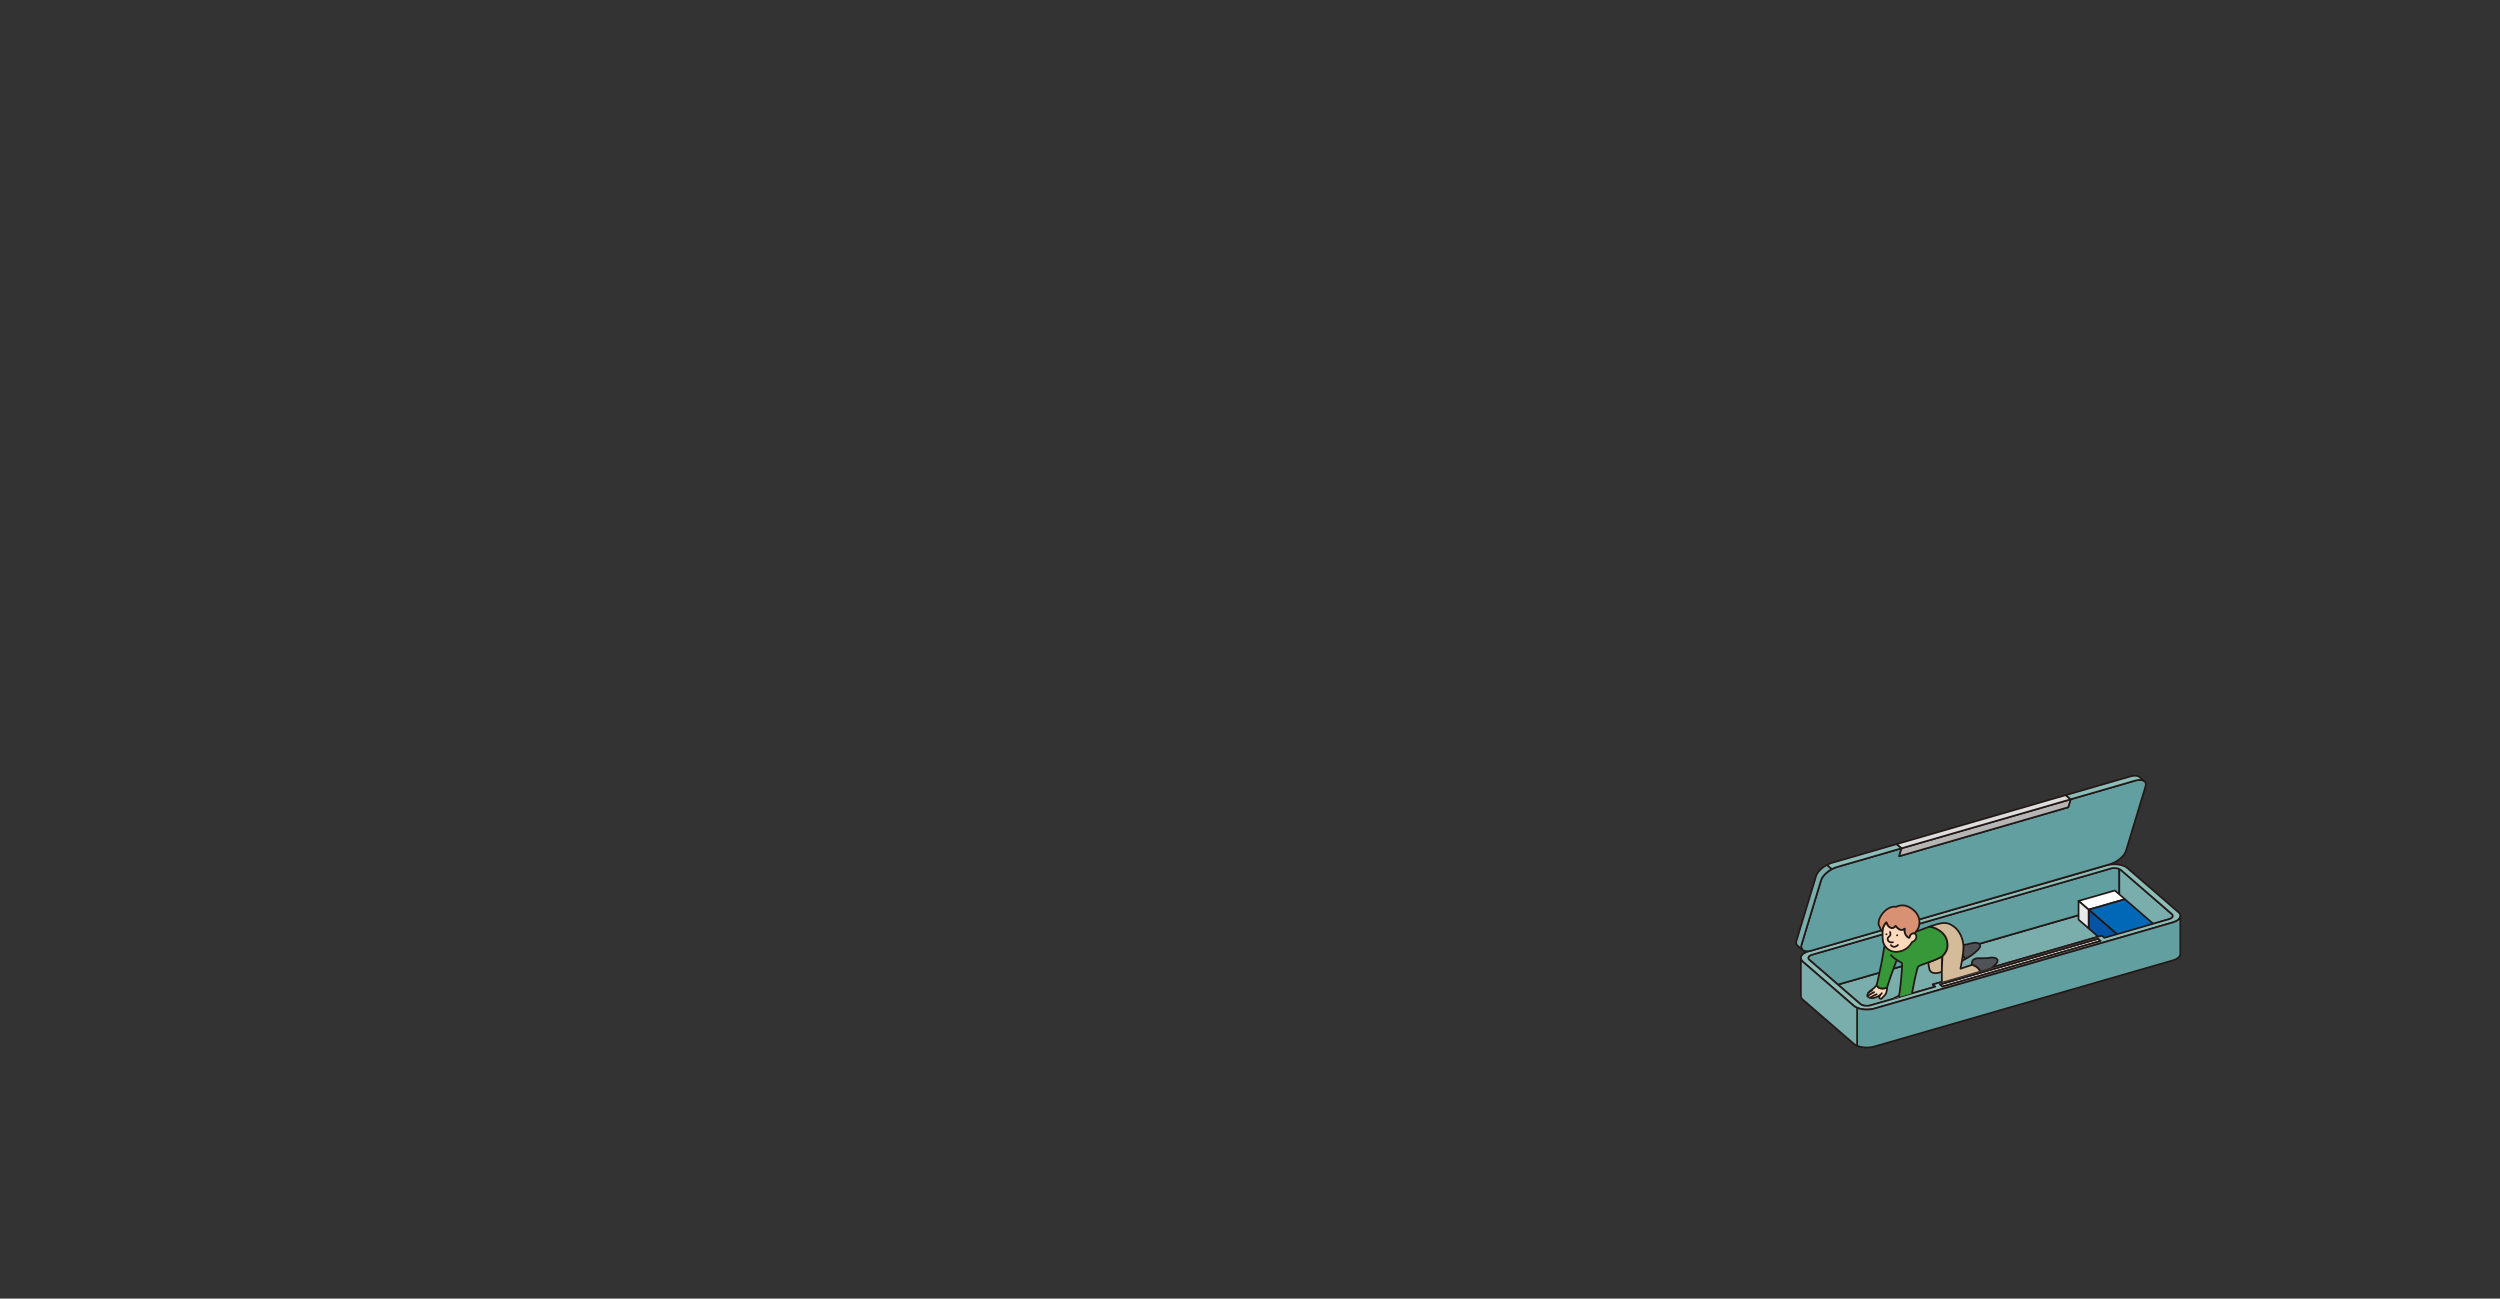 <?xml version="1.0" encoding="UTF-8"?>
<svg id="_アイテム" data-name=" アイテム" xmlns="http://www.w3.org/2000/svg" xmlns:xlink="http://www.w3.org/1999/xlink" viewBox="0 0 720 374">
  <rect x="0" y="0" width="720" height="374" fill="#333333" stroke="none"/>
  <defs>
    <style>
      .cls-1, .cls-2 {
        fill: none;
      }

      .cls-3 {
        fill: #e9eaea;
      }

      .cls-3, .cls-4, .cls-5, .cls-6, .cls-7, .cls-8, .cls-9, .cls-10, .cls-11, .cls-12, .cls-13, .cls-2, .cls-14, .cls-15, .cls-16, .cls-17 {
        stroke: #231815;
        stroke-linecap: round;
        stroke-linejoin: round;
      }

      .cls-3, .cls-4, .cls-5, .cls-6, .cls-7, .cls-9, .cls-10, .cls-12, .cls-14, .cls-15 {
        stroke-width: .5px;
      }

      .cls-4 {
        fill: #79aeac;
      }

      .cls-5 {
        fill: #b5b5b6;
      }

      .cls-6 {
        fill: #fff;
      }

      .cls-7 {
        fill: #0068b7;
      }

      .cls-8 {
        fill: #4f5357;
      }

      .cls-8, .cls-11, .cls-13, .cls-2, .cls-16, .cls-17 {
        stroke-width: .51px;
      }

      .cls-9 {
        fill: #dedfdf;
      }

      .cls-10 {
        fill: #629fa1;
      }

      .cls-11 {
        fill: #d89173;
      }

      .cls-18 {
        fill: #231815;
      }

      .cls-12 {
        fill: #0054a7;
      }

      .cls-13 {
        fill: #369839;
      }

      .cls-14 {
        fill: #dcdddd;
      }

      .cls-15 {
        fill: #8cbdb9;
      }

      .cls-16 {
        fill: #fbd9bd;
      }

      .cls-19 {
        clip-path: url(#clippath);
      }

      .cls-17 {
        fill: #d4bc9a;
      }
    </style>
    <clipPath id="clippath">
      <polygon class="cls-1" points="580.59 276.61 556.63 283.53 557.36 284.16 538.71 289.55 533.18 283.19 533.18 258.69 560.81 258.69 580.59 276.61"/>
    </clipPath>
  </defs>
  <g>
    <path class="cls-4" d="M538.71,289.55l18.65-5.38-.73-.63,48.7-14.06.73.63,11.19-3.23-6.44-5.58c-.59-.51-1.91-.69-2.94-.39l-78.54,22.67,6.44,5.58c.59.51,1.91.69,2.94.39h0Z"/>
    <path class="cls-10" d="M607.86,250.13l-85.99,24.82c-1.03.3-1.38.96-.79,1.47l7.31,6.33.94.81,78.54-22.67c.82-.24,1.83-.17,2.5.13v-10.77c-.68-.3-1.68-.37-2.5-.13h-.01Z"/>
    <path class="cls-4" d="M625.49,263.25l-14.69-12.72c-.12-.1-.27-.19-.44-.26v10.77c.17.07.32.16.44.26l6.44,5.58,1.73-.5,5.73-1.65c1.03-.3,1.38-.96.79-1.47h0Z"/>
    <polygon class="cls-6" points="609.07 256.46 598.62 259.47 601.52 261.98 602.89 261.59 611.97 258.97 609.07 256.46"/>
    <polygon class="cls-7" points="611.97 258.97 602.89 261.59 601.52 261.98 609.98 269.3 620.42 266.29 611.97 258.97"/>
    <polygon class="cls-12" points="601.52 261.98 601.52 267.36 609.98 274.69 609.98 269.3 601.52 261.98"/>
    <polygon class="cls-3" points="598.62 259.47 598.62 264.85 601.52 267.36 601.52 261.98 598.62 259.47"/>
    <polygon class="cls-9" points="609.98 269.3 609.98 274.69 620.42 271.67 620.42 266.29 609.98 269.3"/>
    <polygon class="cls-14" points="558.69 283.52 559.42 284.15 605.01 270.99 604.28 270.36 558.69 283.52"/>
    <path class="cls-15" d="M627.36,262.71l-14.69-12.72c-1.18-1.03-3.83-1.38-5.89-.79l-85.99,24.82c-1.48.43-2.26,1.24-2.13,2.04.05.31.23.62.56.9l7.31,6.33,1.55,1.34,5.83,5.05c1.18,1.03,3.83,1.38,5.89.79l18.65-5.38,48.7-14.06,18.65-5.38c1.28-.37,2.03-1.02,2.14-1.71.06-.42-.11-.85-.56-1.23h-.02ZM559.42,284.15l-.73-.63,45.58-13.16.73.63-45.58,13.16ZM606.06,270.1l-.73-.63-48.7,14.06.73.63-18.65,5.38c-1.03.3-2.35.12-2.94-.39l-7.38-6.39-7.31-6.33c-.59-.51-.24-1.17.79-1.47l85.99-24.82c1.03-.3,2.35-.12,2.94.39l14.69,12.72c.59.51.24,1.17-.79,1.47l-5.73,1.65-12.91,3.73h0Z"/>
    <path class="cls-10" d="M627.93,274.63v-10.69h0c-.1.69-.86,1.34-2.14,1.71l-18.65,5.38-48.7,14.06-18.65,5.38c-1.61.47-3.6.34-4.95-.23v10.93c1.35.57,3.33.69,4.95.23l18.65-5.38,48.7-14.06,18.65-5.38c1.36-.39,2.13-1.11,2.15-1.85h0v-.1h-.01Z"/>
    <path class="cls-4" d="M533.9,289.69l-5.83-5.05-1.55-1.34-7.31-6.33c-.33-.28-.51-.59-.56-.9v10.57c-.07.42.1.86.56,1.26l14.69,12.72c.25.22.57.4.94.56v-10.93c-.37-.16-.69-.34-.94-.56h0Z"/>
    <path class="cls-10" d="M617.63,225.03s-.02-.03-.04-.04l-.05-.04c-.51-.39-1.41-.48-2.55-.15l-18.64,5.4-.69,2.29-48.69,14.1.54-1.77.16-.51-1.96.57-16.68,4.83c-2.05.59-4.1,2.31-4.56,3.81l-5.64,18.6c-.19.62-.07,1.1.27,1.42.48.46,1.43.57,2.64.22l85.98-24.89c2.05-.59,4.1-2.31,4.56-3.81l5.64-18.6c.19-.62.07-1.1-.27-1.42h-.02Z"/>
    <polygon class="cls-5" points="594.39 230.77 547.66 244.3 547.5 244.82 546.97 246.59 595.66 232.49 596.35 230.21 594.39 230.77"/>
    <path class="cls-4" d="M526.16,249.09c-1.5.8-2.78,2.07-3.13,3.22l-5.64,18.6c-.18.6-.08,1.07.23,1.39h0l.03.02s.08.07.13.11l1.31,1.1h0c-.34-.32-.45-.81-.27-1.42l5.64-18.6c.35-1.14,1.62-2.4,3.11-3.21l-1.4-1.21h0Z"/>
    <path class="cls-15" d="M529.02,249.7l16.68-4.83,1.96-.57-1.42-1.2-18.64,5.4c-.48.14-.96.34-1.43.59l1.4,1.21c.47-.25.96-.46,1.45-.6h0Z"/>
    <polygon class="cls-14" points="594.92 229 546.23 243.1 547.66 244.3 594.39 230.77 596.35 230.21 594.92 229"/>
    <path class="cls-15" d="M616.19,223.81h0c-.49-.44-1.43-.55-2.62-.21l-18.64,5.4,1.42,1.2,18.64-5.4c1.14-.33,2.05-.25,2.55.15l-1.35-1.14h0Z"/>
  </g>
  <g class="cls-19">
    <g>
      <path class="cls-16" d="M541.08,284.42c-.28-.19-.49-.44-.65-.67-.21.4-.87.98-1.53,1.43-.69.47-1.05,1.01-1.12,1.45s.83.94,1.74.8,1.96-.83,1.96-.83c0,0-.47.62-.14.91s.51.18.8-.18.47-.43.83-.87c.36-.43.51-1.56.51-1.96,0-.02,0-.04.01-.07-.79.33-1.83.39-2.4,0h0Z"/>
      <path class="cls-16" d="M547.93,287.61c-.57-.1-.89-.54-1.06-.9-.37.39-1.26.61-1.55.86s-.58.51-.47,1.05c0,0-.87.94-.22,1.49s1.05.62,2.32.22,3.23-1.67,3.44-2.83c.02-.09.04-.23.07-.4-.73.47-1.62.67-2.54.5h0Z"/>
      <path class="cls-8" d="M573.09,275.83c-.83.18-2.65.14-3.44.14s-1.41.36-1.59.76c-.18.4-.22,1.16-.22,1.16,0,0,1.01.07,1.99,1.12.54.58.69,1.33.72,1.88.06-.04.11-.07.15-.1,1.01-.76,3.84-2.39,4.49-3.66.65-1.27-1.27-1.49-2.1-1.3h0Z"/>
      <path class="cls-17" d="M557.68,276.26c-.67.31-1.52.62-2.33.92.07.72.18,1.57.34,2.06.33.98,1.41,1.09,2.1,1.01.42-.04.92-.17,1.44-.37.03-2.19.19-4.41.19-4.41l-1.74.8h0Z"/>
      <path class="cls-17" d="M565.03,276.76c.32-.18.62-.35.91-.52-.16-.49-.4-.89-.65-1.2-.08.59-.17,1.18-.26,1.72h0Z"/>
      <path class="cls-8" d="M565.29,275.04c.25.32.49.72.65,1.2,1.07-.61,1.93-1.13,2.18-1.35.76-.65,2.25-1.78,2.17-2.46-.07-.69-.65-1.12-2.17-.83-1.22.23-1.81.49-2.67.54.01.12.02.24.02.36.02.68-.06,1.61-.18,2.54h0Z"/>
      <path class="cls-13" d="M560.91,272.28c-.04-1.92-.69-3.23-2.5-4.42-1.02-.67-2.03-.91-2.72-.99-2.67.95-4.73,1.84-6.16,2.26-1.63.47-5.26,1.52-5.26,1.52,0,0-1.34.4-1.67,2.46s-.58,3.52-.8,4.57c-.22,1.05-1.16,5.62-1.34,6.02,0,.02-.02.04-.03.05.16.23.37.48.65.67.58.4,1.61.33,2.4,0,.16-.79,2.22-6.61,2.78-7.97,0,0,.25.22.69.43s.8.33.87.76c.07.43-.58,8.66-.94,9.06h0c.17.36.49.8,1.06.9.92.16,1.81-.03,2.54-.5.35-1.93,1.53-8.37,2.03-8.78.33-.27,1.55-.68,2.85-1.15.82-.29,1.66-.61,2.33-.92.89-.41,1.32-.6,1.53-.7,0,0,1.73-1.36,1.69-3.28h0Z"/>
      <path class="cls-17" d="M569.83,279.02c-.98-1.05-1.99-1.12-1.99-1.12l-3.23,1.09s.21-.97.42-2.22c.09-.54.19-1.14.26-1.72.12-.94.21-1.86.18-2.54,0-.12-.01-.24-.02-.36-.17-2.01-1.19-4.2-2.73-5.29-1.63-1.16-2.68-1.45-5.91-.36-.39.13-.76.26-1.12.39.69.08,1.7.32,2.72.99,1.81,1.2,2.46,2.5,2.5,4.42s-1.69,3.28-1.69,3.28l.21-.09s-.16,2.22-.19,4.41c-.03,1.6.01,3.19.23,3.89.51,1.67,1.67,1.78,3.04,1.41,1.32-.35,6.72-3.37,8.04-4.28-.03-.55-.18-1.3-.72-1.88v-.02Z"/>
      <path class="cls-2" d="M544.6,275.07s.56.73,1.67,1.38"/>
      <path class="cls-2" d="M544.85,288.62s.63-.49,1.03-.72"/>
      <line class="cls-2" x1="541.48" y1="286.59" x2="541.97" y2="286.05"/>
      <path class="cls-2" d="M537.84,286.87s1.25-.86,1.9-1.13"/>
      <path class="cls-2" d="M538.56,287.35s1.47-.87,1.91-1.01"/>
      <path class="cls-2" d="M538.1,285.93s.62-.53,1.02-.64"/>
      <path class="cls-2" d="M544.86,290.28s1.21-1.03,1.82-1.35"/>
      <path class="cls-2" d="M544.44,289.85s.87-.93,1.45-1.22"/>
      <path class="cls-2" d="M545.85,290.58s1.26-1.03,1.65-1.26"/>
      <path class="cls-11" d="M552.49,267.22c-.26.73-.82,1.26-1.22,1.61-.46-.1-1.02.26-1.15.65-.14.45-.18.69-.4.63s-1.5-.99-1.19-2.63c0,0-.55.55-1.28.3s-1.32-1.11-1.32-1.11c0,0-.39.68-1.05.63-1.21-.1-1.6-1.64-1.6-1.64,0,0-.91.87-1.03,2.11-.02.17-.03.34-.04.53-.3-.32-.75-.86-.87-1.4,0,0-.76-.78.08-2.61.84-1.82,2.89-3.49,4.63-3.11,0,0,1.25-.72,2.89-.3,1.32.34,4.93,2.48,3.56,6.35h-.01Z"/>
      <path class="cls-16" d="M551.46,268.9c-.06-.03-.12-.05-.19-.07-.46-.1-1.02.26-1.15.65-.14.45-.18.69-.4.63s-1.5-.99-1.19-2.63c0,0-.55.55-1.28.3s-1.32-1.11-1.32-1.11c0,0-.39.68-1.05.63-1.21-.1-1.6-1.64-1.6-1.64,0,0-.91.87-1.03,2.11-.02.17-.03.34-.04.53-.08,1.18-.07,2.63.33,3.56.47,1.07,1.82,2.39,3.69,2.27,1.86-.12,3.42-.99,4.45-2.83,0,0,.63-.14,1.01-.77.38-.63.26-1.36-.22-1.62h-.01Z"/>
      <circle class="cls-18" cx="543.3" cy="269.07" r=".27"/>
      <circle class="cls-18" cx="546.38" cy="269.37" r=".27"/>
      <path class="cls-2" d="M544.33,268.42s.3.64-.02,1.06-.81.5-.61,1.25c.18.67,1.21.79,1.46.62"/>
      <path class="cls-2" d="M544.59,272.2s.44.65,1.15.46.85-.52.85-.52"/>
    </g>
  </g>
</svg>